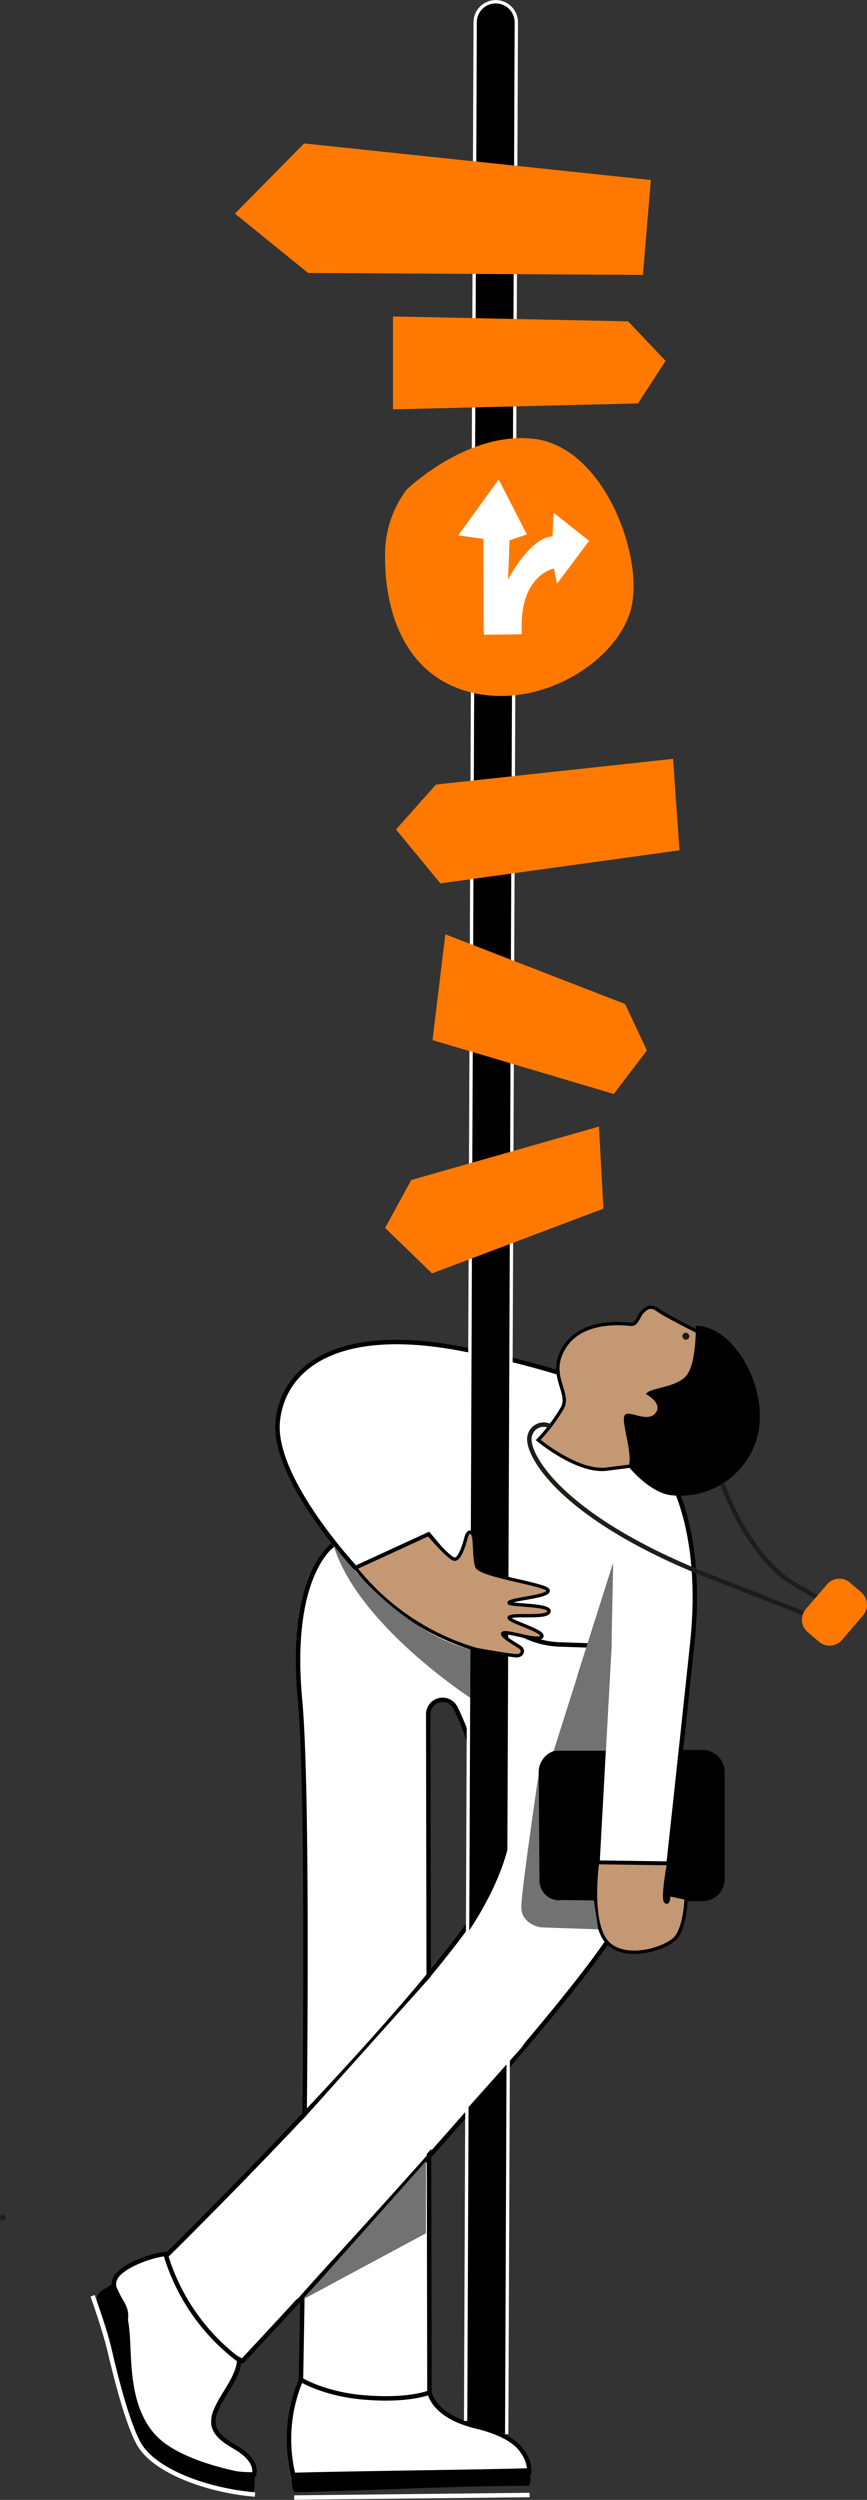 <svg id="Group_316" data-name="Group 316" xmlns="http://www.w3.org/2000/svg" xmlns:xlink="http://www.w3.org/1999/xlink" width="195.065" height="562" viewBox="0 0 195.065 562">
  <rect x="0" y="0" width="195.065" height="562" fill="#333333" stroke="none"/>
  <defs>
    <clipPath id="clip-path">
      <rect id="Rectangle_655" data-name="Rectangle 655" width="195.065" height="562" fill="none"/>
    </clipPath>
  </defs>
  <g id="Group_315" data-name="Group 315" clip-path="url(#clip-path)">
    <path id="Path_1625" data-name="Path 1625" d="M.636,473.839a.659.659,0,0,0,0-1.317.659.659,0,0,0,0,1.317" transform="translate(0 25.369)" fill="#1d1d1b"/>
    <path id="Path_1626" data-name="Path 1626" d="M93.306,511.107c.934,3.281,4.1,5.43,7.3,6.63s6.636,1.75,9.668,3.315,5.7,4.568,5.45,7.969l-52.3,3.263a34.261,34.261,0,0,1,7.475-34.051,39.562,39.562,0,0,0,22.416,12.874" transform="translate(3.312 26.749)" fill="#fff"/>
    <path id="Path_1627" data-name="Path 1627" d="M93.306,511.107c.934,3.281,4.1,5.43,7.3,6.63s6.636,1.75,9.668,3.315,5.7,4.568,5.45,7.969l-52.3,3.263a34.261,34.261,0,0,1,7.475-34.051A39.562,39.562,0,0,0,93.306,511.107Z" transform="translate(3.312 26.749)" fill="none" stroke="#000" stroke-width="1"/>
    <path id="Path_1628" data-name="Path 1628" d="M115.69,530.561c.632-1.572.235-2.379-.005-3.952-17.708.451-35.492.553-53.2,1-.406,2.115-.19,3.423.46,4.391,17.5-.373,34.72-1.412,52.745-1.443" transform="translate(3.344 28.272)"/>
    <path id="Path_1629" data-name="Path 1629" d="M73.12,329.562s-10.134,6.52-7.5,34.923.209,152.8.209,152.8,5.191,3.218,14.052,3.976c10.272.88,14.857-1.1,14.857-1.1l-.272-152.45a3.234,3.234,0,0,1,6.107-1.513c4.46,8.634,9.309,29.079,10.259,33.736,2.635,12.94-75.786,89.977-75.786,89.977a54.111,54.111,0,0,0,8.1,14.411c5.944,7.788,9.558,8.721,9.558,8.721s79.918-85.274,85.5-100.235c9.521-25.505-9.166-72.364-9.166-72.364Z" transform="translate(1.881 17.693)" fill="#fff"/>
    <path id="Path_1630" data-name="Path 1630" d="M73.12,329.562s-10.134,6.52-7.5,34.923.209,152.8.209,152.8,5.191,3.218,14.052,3.976c10.272.88,14.857-1.1,14.857-1.1l-.272-152.45a3.234,3.234,0,0,1,6.107-1.513c4.46,8.634,9.309,29.079,10.259,33.736,2.635,12.94-75.786,89.977-75.786,89.977a54.111,54.111,0,0,0,8.1,14.411c5.944,7.788,9.558,8.721,9.558,8.721s79.918-85.274,85.5-100.235c9.521-25.505-9.166-72.364-9.166-72.364Z" transform="translate(1.881 17.693)" fill="none" stroke="#000" stroke-width="1"/>
    <path id="Path_1631" data-name="Path 1631" d="M151.869,407.358H120.022a5,5,0,0,1-5-5V378.35a5,5,0,0,1,5-5h31.848a5,5,0,0,1,4.994,5v24.012a5,5,0,0,1-4.994,5" transform="translate(6.175 20.044)"/>
    <path id="Path_1632" data-name="Path 1632" d="M146.357,314.685s9.112,12,6.223,39.338-5.334,49.561-5.334,49.561l-16-.222,2.667-48.673-11.131-.371a19.991,19.991,0,0,1-14.6-7.073L93.24,329.576l-16.446,7.556s-18.687-20.025-17.49-32.9c1.043-11.213,12.045-21.882,41.048-16.436,13.286,2.494,31.067,7.378,36,11.335s10,15.558,10,15.558" transform="translate(3.181 15.372)" fill="#fff"/>
    <path id="Path_1633" data-name="Path 1633" d="M146.357,314.685s9.112,12,6.223,39.338-5.334,49.561-5.334,49.561l-16-.222,2.667-48.673-11.131-.371a19.991,19.991,0,0,1-14.6-7.073L93.24,329.576l-16.446,7.556s-18.687-20.025-17.49-32.9c1.043-11.213,12.045-21.882,41.048-16.436,13.286,2.494,31.067,7.378,36,11.335S146.357,314.685,146.357,314.685Z" transform="translate(3.181 15.372)" fill="none" stroke="#000" stroke-width="1"/>
    <path id="Path_1634" data-name="Path 1634" d="M99.424,544.229,101.569,4.984A4.626,4.626,0,0,1,106.2.375h.018a4.628,4.628,0,0,1,4.609,4.645L108.666,547.2" transform="translate(5.338 0.02)"/>
    <path id="Path_1635" data-name="Path 1635" d="M99.424,544.229,101.569,4.984A4.626,4.626,0,0,1,106.2.375h.018a4.628,4.628,0,0,1,4.609,4.645L108.666,547.2" transform="translate(5.338 0.02)" fill="none" stroke="#fff" stroke-width="0.75"/>
    <path id="Path_1636" data-name="Path 1636" d="M143.733,38.824,65.724,30.6,50.167,46.38,66.613,59.716l75.343.445Z" transform="translate(2.693 1.643)" fill="#ff7900"/>
    <path id="Path_1637" data-name="Path 1637" d="M83.915,67.513V88.4l55.117-1.334,6.223-9.556-8.445-8.89Z" transform="translate(4.505 3.625)" fill="#ff7900"/>
    <path id="Path_1638" data-name="Path 1638" d="M87.118,105.013S100.9,91.679,116.01,93.678s24,25.114,21.781,37.115-19.559,23.558-35.56,20-20.224-19.113-20-31.337a23.982,23.982,0,0,1,4.889-14.446" transform="translate(4.414 5.018)" fill="#ff7900"/>
    <path id="Path_1639" data-name="Path 1639" d="M103.614,137.209c-.111-.445-.111-21.558-.111-21.558l-5.668-.778,9.112-12.557,6.334,12.334-3.889,1.334-.333,8.778s4.889-9.445,10-9.668l.222-5.334,8,6.334-7.223,9.668-.666-3.444s-8.046,1.421-7.223,14.78Z" transform="translate(5.253 5.493)" fill="#fff"/>
    <path id="Path_1640" data-name="Path 1640" d="M93.548,167.68l53.34-5.778,1.445,20.557L94.548,189.9l-10-12.112Z" transform="translate(4.539 8.692)" fill="#ff7900"/>
    <path id="Path_1641" data-name="Path 1641" d="M95.241,199.341l-2.889,23.781,40.783,12.112,7.445-9.778-4.89-10.446Z" transform="translate(4.958 10.702)" fill="#ff7900"/>
    <path id="Path_1642" data-name="Path 1642" d="M88.117,252.367l-5.889,10.779,10.556,10.223,38.561-14.557-1-18.447Z" transform="translate(4.415 12.905)" fill="#ff7900"/>
    <path id="Path_1643" data-name="Path 1643" d="M151.258,284.636s-7.778-3.889-9.445-5.111-2.556-.445-3.446.445-1.222,2.889-2.555,2.777-10.779-1.333-14.891,5,1.333,10.223-.556,13.779a38.567,38.567,0,0,1-5.444,7.223s8.778,7.335,15.335,6.557l7.111-.889,13.891-10.446Z" transform="translate(6.17 14.973)" fill="#c49873"/>
    <path id="Path_1644" data-name="Path 1644" d="M151.258,284.636s-7.778-3.889-9.445-5.111-2.556-.445-3.446.445-1.222,2.889-2.555,2.777-10.779-1.333-14.891,5,1.333,10.223-.556,13.779a38.567,38.567,0,0,1-5.444,7.223s8.778,7.335,15.335,6.557l7.111-.889,13.891-10.446Z" transform="translate(6.17 14.973)" fill="none" stroke="#000" stroke-width="0.75"/>
    <path id="Path_1645" data-name="Path 1645" d="M149.387,282.867s.222,8.89-2.334,11.446-8,2.444-8.89,3.889c0,0,4,2.112,2.112,4.334s-6-.889-6.89.445,2.013,8.986.84,11.494c0,0,4.273,5.4,9.051,6.4a17.925,17.925,0,0,0,19.557-11.779c3.889-10.89-4.556-26.336-13.446-26.225" transform="translate(7.152 15.186)"/>
    <path id="Path_1646" data-name="Path 1646" d="M147.271,285.232a.785.785,0,1,1-.778-.889.84.84,0,0,1,.778.889" transform="translate(7.823 15.266)" fill="#1d1d1b"/>
    <path id="Path_1647" data-name="Path 1647" d="M75.9,334.954a54.151,54.151,0,0,0,27.225,18.335s8.112,1.445,9.168,1.39,1.723-1.223.5-2-4.94-2.931-3.445-3.166,8.168,2.166,8.5.778-8.612-3.612-7.223-4.334,8.612.389,8.834-1.278-10.279-1.222-8.89-2.056,9.112-1.278,8.668-2.667-15.39-3.223-16.057-5.39-.278-6.668-1-7.389-1.167.055-1.445,1.111-1.335,4.9-2.612,4.668-5.778-5.556-5.778-5.556Z" transform="translate(4.075 17.55)" fill="#c49873"/>
    <path id="Path_1648" data-name="Path 1648" d="M75.9,334.954a54.151,54.151,0,0,0,27.225,18.335s8.112,1.445,9.168,1.39,1.723-1.223.5-2-4.94-2.931-3.445-3.166,8.168,2.166,8.5.778-8.612-3.612-7.223-4.334,8.612.389,8.834-1.278-10.279-1.222-8.89-2.056,9.112-1.278,8.668-2.667-15.39-3.223-16.057-5.39-.278-6.668-1-7.389-1.167.055-1.445,1.111-1.335,4.9-2.612,4.668-5.778-5.556-5.778-5.556Z" transform="translate(4.075 17.55)" fill="none" stroke="#000" stroke-width="0.75"/>
    <path id="Path_1649" data-name="Path 1649" d="M130.956,352.352l.387-18.912-8.133,25.549s4.191-6.193,7.747-6.637" transform="translate(6.615 17.902)" fill="#727272"/>
    <path id="Path_1650" data-name="Path 1650" d="M117.708,304.294a3.216,3.216,0,0,0-4.574,2.109c-1.166,3.667,6.5,18.669,42.172,32.338l22.5,8.834" transform="translate(6.068 16.319)" fill="none" stroke="#1d1d1b" stroke-width="1"/>
    <path id="Path_1651" data-name="Path 1651" d="M154.243,316.586s5.683,16.477,16.35,22.644l10.669,6.167" transform="translate(8.281 16.997)" fill="none" stroke="#1d1d1b" stroke-width="1"/>
    <path id="Path_1652" data-name="Path 1652" d="M175.057,350.991l-2.534-2.175a3.678,3.678,0,0,1-.4-5.185l4.742-5.523a3.676,3.676,0,0,1,5.185-.4l2.534,2.175a3.678,3.678,0,0,1,.4,5.185l-4.742,5.524a3.678,3.678,0,0,1-5.185.4" transform="translate(9.194 18.083)" fill="#ff7900"/>
    <path id="Path_1653" data-name="Path 1653" d="M35.932,480.9c-3.12.263-10.1,2.729-11.353,5.6s2.629,5.221,2.46,8.347c-.447,8.245-.741,17.108,3.712,24.062A23.863,23.863,0,0,0,41.8,527.8a38.684,38.684,0,0,0,14.066,2.665c.582-2.5-1.778-4.668-3.986-5.984s-4.811-2.8-5.157-5.354a6.247,6.247,0,0,1,.628-3.266c1.626-3.77,4.789-6.981,5.2-11.065A46.155,46.155,0,0,1,35.932,480.9" transform="translate(1.306 25.818)" fill="#fff"/>
    <path id="Path_1654" data-name="Path 1654" d="M35.932,480.9c-3.12.263-10.1,2.729-11.353,5.6s2.629,5.221,2.46,8.347c-.447,8.245-.741,17.108,3.712,24.062A23.863,23.863,0,0,0,41.8,527.8a38.684,38.684,0,0,0,14.066,2.665c.582-2.5-1.778-4.668-3.986-5.984s-4.811-2.8-5.157-5.354a6.247,6.247,0,0,1,.628-3.266c1.626-3.77,4.789-6.981,5.2-11.065A46.155,46.155,0,0,1,35.932,480.9Z" transform="translate(1.306 25.818)" fill="none" stroke="#000" stroke-width="1"/>
    <path id="Path_1655" data-name="Path 1655" d="M21.832,488.77l2.707-1.666a24.738,24.738,0,0,1,3.433,10.324c.667,6.223-.333,16.669,5.668,23.558s22.42,9.141,22.42,9.141a10.62,10.62,0,0,1-.307,4.75s-17.225-2.889-23.225-8.668-7.334-17.78-8.223-23.225a51.34,51.34,0,0,0-3.455-11.047,2.519,2.519,0,0,1,.982-3.167" transform="translate(1.108 26.151)"/>
    <path id="Path_1656" data-name="Path 1656" d="M111.266,380.848s5.581,12.514-11.05,35.787l-40.03,44.66,3.5,35.115,50.426-56.536,6.232-9.367Z" transform="translate(3.231 20.447)" fill="#fff"/>
    <path id="Path_1657" data-name="Path 1657" d="M127.6,397.4s-1.889,13.334,2.112,17.836,13.668,1.5,15.668-1.167,2.166-8.668,2.166-8.668l-3.833-.833s-.166,2.5-.833,1.5.723-8.445.723-8.445Z" transform="translate(6.827 21.335)" fill="#c49873"/>
    <path id="Path_1658" data-name="Path 1658" d="M127.6,397.4s-1.889,13.334,2.112,17.836,13.668,1.5,15.668-1.167,2.166-8.668,2.166-8.668l-3.833-.833s-.166,2.5-.833,1.5.723-8.445.723-8.445Z" transform="translate(6.827 21.335)" fill="none" stroke="#000" stroke-width="0.75"/>
    <path id="Path_1659" data-name="Path 1659" d="M99.648,517.73s9.468,1.456,12.247,5.858l-8.715,3.772-5.61-6Z" transform="translate(5.238 27.796)" fill="#fff"/>
    <path id="Path_1660" data-name="Path 1660" d="M131.427,333.986l-13.194,41.672h11.712l1.278-23.336Z" transform="translate(6.348 17.931)" fill="#727272"/>
    <path id="Path_1661" data-name="Path 1661" d="M128.608,413.413l-12.706-.429-.333-.035c-.8-.155-4.042-.983-4.254-4.285-.173-2.7,3.91-30.248,3.91-30.248l.178,24.4c0,.13.067.243.073.373a4.332,4.332,0,0,0,4.855,3.646c.6-.037,7.32.095,7.32.095Z" transform="translate(5.976 20.316)" fill="#727272"/>
    <path id="Path_1662" data-name="Path 1662" d="M64.651,492.194,92.4,461.063l-.046,16.254Z" transform="translate(3.471 24.753)" fill="#727272"/>
    <path id="Path_1663" data-name="Path 1663" d="M71.18,329.562S84.66,348.6,101.986,353.1v10.89S76.452,347.418,71.18,329.562" transform="translate(3.821 17.693)" fill="#727272"/>
    <path id="Path_1664" data-name="Path 1664" d="M19.774,489.82s2.657,7.369,3.806,12.249,3.924,16.3,6.615,21.043c3.5,6.179,15.486,10.507,26.108,11.382" transform="translate(1.062 26.297)" fill="none" stroke="#fff" stroke-width="1"/>
    <line id="Line_2" data-name="Line 2" y1="0.574" x2="52.964" transform="translate(66.192 560.899)" fill="none" stroke="#fff" stroke-width="1"/>
  </g>
</svg>
